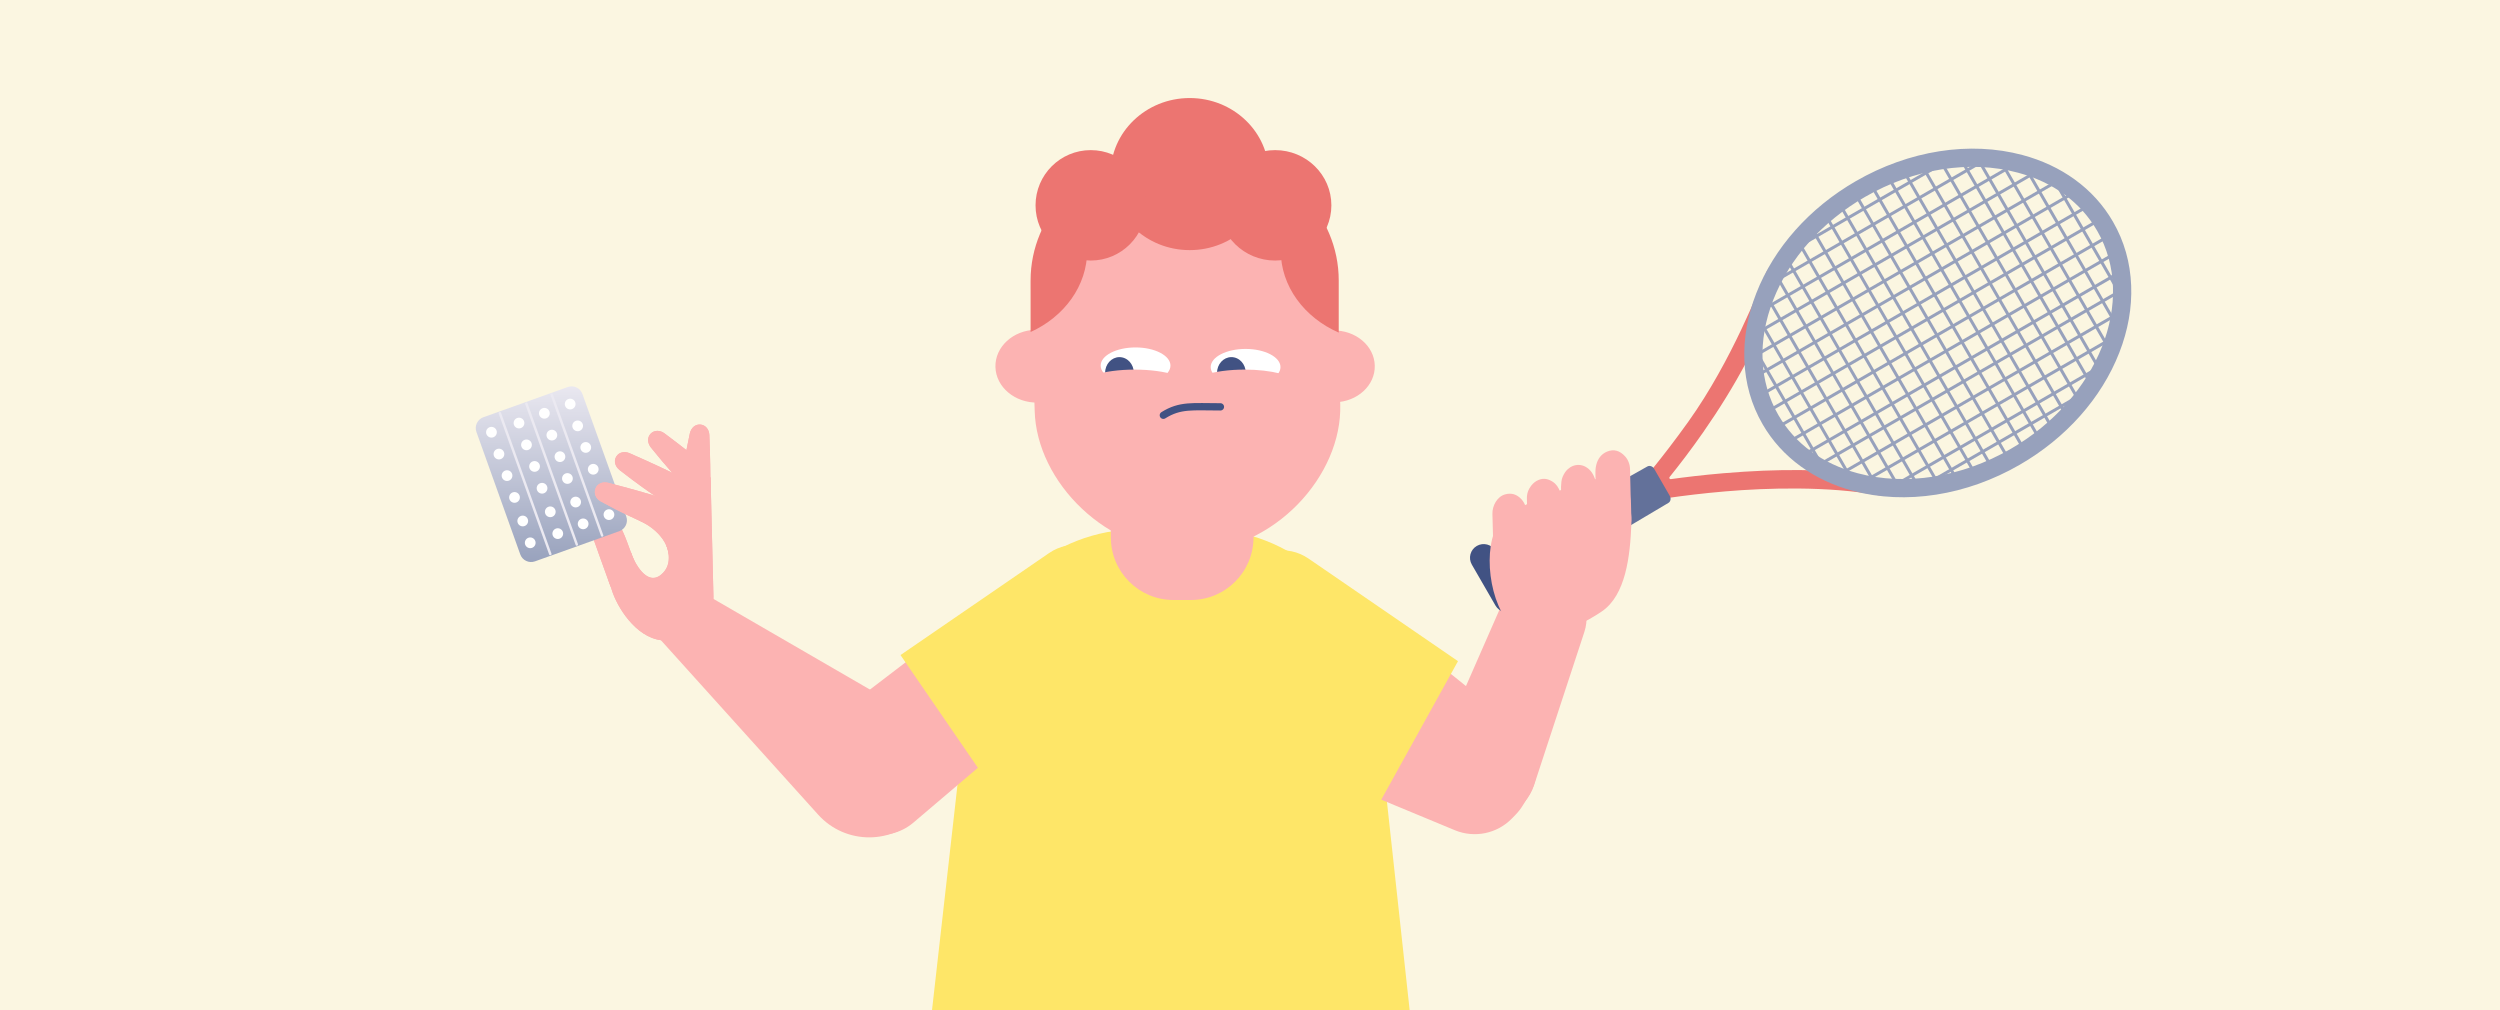 <?xml version="1.0" encoding="UTF-8"?>
<svg xmlns="http://www.w3.org/2000/svg" width="1200" height="485" viewBox="0 0 1200 485" fill="none">
  <rect x="0" y="0" width="1200" height="485" fill="#333333" stroke="none"/>
  <g clip-path="url(#clip0_15934_13603)">
    <rect width="1200" height="485" fill="#FBF6E1"></rect>
    <path d="M465.242 326.786C469.93 285.328 505.001 254 546.723 254H577.924C619.773 254 654.907 285.513 659.442 327.115L681.567 530.115C686.855 578.632 648.854 621 600.05 621H523.768C474.831 621 436.788 578.413 442.287 529.786L465.242 326.786Z" fill="#FEE668"></path>
    <path d="M580.785 349.707C565.107 343.198 560.375 323.265 571.456 310.404L600.264 276.966C609.043 266.776 624.323 265.386 634.798 273.825L728.371 349.221C738.146 357.097 740.542 371.013 733.962 381.704L730.902 386.678C729.952 388.221 728.836 389.657 727.575 390.959L725.775 392.817C718.653 400.169 707.76 402.421 698.306 398.496L580.785 349.707Z" fill="#FCB3B2"></path>
    <path d="M721.591 288.437C725.776 278.894 736.364 273.905 746.387 276.753C757.781 279.991 764.193 292.059 760.499 303.314L736.411 376.7C732.18 389.59 718.3 396.61 705.41 392.379C691.634 387.858 684.751 372.452 690.573 359.174L721.591 288.437Z" fill="#FCB3B2"></path>
    <path d="M841.709 166.898C841.705 166.985 841.684 167.07 841.645 167.145C840.478 169.514 839.257 171.9 837.98 174.3C832.242 185.089 825.382 196.227 817.591 207.404C811.481 216.169 805.804 223.526 801.413 228.961C801.052 229.406 801.423 230.061 801.991 229.982C808.625 229.061 817.355 227.999 827.332 227.147C840.314 226.038 852.689 225.529 864.113 225.632C868.254 225.67 872.275 225.789 876.168 225.986C876.255 225.991 876.339 226.013 876.417 226.053C886.854 231.267 898.923 234.057 911.669 234.28C912.302 234.291 912.531 235.124 911.988 235.45C911.983 235.453 911.975 235.457 911.97 235.46C908.58 237.48 905.3 238.408 901.552 237.716C877.476 233.279 848.062 234.171 828.173 235.863C806.511 237.707 790.385 240.652 790.2 240.686C788.375 241.022 786.54 240.172 785.615 238.57C785.604 238.55 785.593 238.528 785.581 238.509C784.667 236.867 784.904 234.825 786.169 233.434C786.281 233.312 797.264 220.802 810.411 202.394C831.436 172.955 844.695 137.736 848.089 130.188C848.798 128.613 850.977 128.826 852.667 128.645C853.182 128.59 853.538 129.144 853.278 129.592C846.316 141.533 842.316 154.345 841.715 166.894L841.709 166.898Z" fill="#EC7571"></path>
    <path d="M1004.84 185.237C1004.27 186.147 1003.68 187.047 1003.08 187.939L925.018 233.011C923.896 233.112 922.773 233.2 921.649 233.272L1004.85 185.238L1004.84 185.237Z" fill="#97A1BC"></path>
    <path d="M989.828 204.242C988.393 205.7 986.915 207.117 985.396 208.485L951.784 227.891C949.936 228.458 948.07 228.969 946.191 229.435L989.827 204.242L989.828 204.242Z" fill="#97A1BC"></path>
    <path d="M1016.68 159.873C1016.47 160.567 1016.25 161.257 1016.02 161.945L895.503 231.523C894.805 231.371 894.11 231.212 893.417 231.041L1016.68 159.873Z" fill="#97A1BC"></path>
    <path d="M1011.52 173.189C1011.15 173.975 1010.77 174.758 1010.37 175.536L910.165 233.392C909.282 233.352 908.397 233.301 907.515 233.236L1011.52 173.188L1011.52 173.189Z" fill="#97A1BC"></path>
    <path d="M1019.99 137.507C1020.09 138.021 1020.16 138.544 1020.2 139.069L874.17 223.382C873.686 223.104 873.205 222.818 872.728 222.531L1019.99 137.507Z" fill="#97A1BC"></path>
    <path d="M1019.61 148.06C1019.51 148.689 1019.39 149.317 1019.27 149.945L883.953 228.07C883.376 227.846 882.804 227.615 882.234 227.377L1019.61 148.06Z" fill="#97A1BC"></path>
    <path d="M1017.45 119.536C1017.64 119.99 1017.83 120.445 1018 120.904L859.064 212.667C858.662 212.34 858.261 212.008 857.864 211.676L1017.45 119.536Z" fill="#97A1BC"></path>
    <path d="M1019.69 128.577C1019.71 129.139 1019.71 129.702 1019.69 130.266L866.743 218.568C866.311 218.258 865.88 217.943 865.454 217.626L1019.69 128.577Z" fill="#97A1BC"></path>
    <path d="M1008.25 104.389C1008.54 104.784 1008.82 105.181 1009.11 105.58L847.259 199.024C847.041 198.589 846.831 198.147 846.632 197.7L1008.25 104.389Z" fill="#97A1BC"></path>
    <path d="M851.365 205.303L1013.31 111.807C1013.57 112.217 1013.82 112.63 1014.07 113.052L852.339 206.429C852.226 206.304 852.113 206.178 852.002 206.052C851.786 205.805 851.574 205.558 851.367 205.306L851.365 205.303Z" fill="#97A1BC"></path>
    <path d="M995.851 91.426C996.278 91.737 996.702 92.053 997.122 92.377L842.818 181.465C842.759 180.936 842.702 180.406 842.649 179.877L995.851 91.426Z" fill="#97A1BC"></path>
    <path d="M1002.95 97.661C1003.29 98.025 1003.62 98.394 1003.95 98.771L844.398 190.888C844.28 190.391 844.168 189.897 844.063 189.397L1002.95 97.661Z" fill="#97A1BC"></path>
    <path d="M977.208 81.732C977.784 81.958 978.358 82.189 978.93 82.422L842.832 160.998C842.912 160.385 842.999 159.772 843.093 159.163L977.208 81.732Z" fill="#97A1BC"></path>
    <path d="M987.307 86.237C987.819 86.5 988.327 86.768 988.833 87.041L842.172 171.716C842.168 171.154 842.171 170.59 842.179 170.029L987.307 86.237Z" fill="#97A1BC"></path>
    <path d="M952.059 76.34C952.957 76.369 953.857 76.412 954.754 76.47L849.722 137.11C850.064 136.341 850.416 135.575 850.779 134.816L952.061 76.341L952.059 76.34Z" fill="#97A1BC"></path>
    <path d="M966.609 78.275C966.813 78.326 967.017 78.378 967.221 78.43C967.682 78.552 968.145 78.678 968.603 78.809L845.02 150.16C845.207 149.484 845.402 148.81 845.604 148.138L966.607 78.276L966.609 78.275Z" fill="#97A1BC"></path>
    <path d="M903.89 85.379L875.483 101.78C876.017 101.332 876.558 100.891 877.105 100.458C885.181 94.07 894.338 89.18 903.89 85.379Z" fill="#97A1BC"></path>
    <path d="M932.371 77.584C933.613 77.412 934.856 77.255 936.102 77.114L857.737 122.358C858.329 121.437 858.933 120.527 859.551 119.625L932.372 77.582L932.371 77.584Z" fill="#97A1BC"></path>
    <path d="M1017.46 157.255C1017.28 157.9 1017.09 158.547 1016.89 159.187L970.88 79.487C971.577 79.705 972.269 79.934 972.96 80.169L1017.46 157.252L1017.46 157.255Z" fill="#97A1BC"></path>
    <path d="M1020.13 143.979C1020.06 144.797 1019.98 145.613 1019.86 146.427L984.251 84.744C985.035 85.109 985.814 85.483 986.587 85.87L1020.14 143.977L1020.13 143.979Z" fill="#97A1BC"></path>
    <path d="M1009.04 178.093C1008.76 178.592 1008.49 179.09 1008.21 179.587L948.581 76.302C949.143 76.298 949.706 76.298 950.268 76.304L1009.04 178.093Z" fill="#97A1BC"></path>
    <path d="M1013.69 168.249C1013.46 168.816 1013.22 169.38 1012.98 169.942L959.267 76.902C959.88 76.981 960.491 77.067 961.102 77.162L1013.69 168.249L1013.69 168.249Z" fill="#97A1BC"></path>
    <path d="M999.277 193.281C998.959 193.7 998.639 194.119 998.316 194.537L930.916 77.796C931.435 77.718 931.953 77.645 932.472 77.573L999.278 193.283L999.277 193.281Z" fill="#97A1BC"></path>
    <path d="M1004.91 185.133C1004.62 185.597 1004.32 186.058 1004.02 186.516L940.604 76.672C941.141 76.628 941.68 76.586 942.217 76.55L1004.91 185.133L1004.91 185.133Z" fill="#97A1BC"></path>
    <path d="M986.835 207.164C986.472 207.505 986.104 207.844 985.736 208.178L912.932 82.078C913.403 81.922 913.877 81.766 914.35 81.615L986.835 207.162L986.835 207.164Z" fill="#97A1BC"></path>
    <path d="M992.299 201.647L921.795 79.529C922.101 79.456 922.407 79.385 922.714 79.317C922.904 79.273 923.095 79.233 923.286 79.192L993.33 200.512C992.99 200.892 992.645 201.27 992.299 201.647Z" fill="#97A1BC"></path>
    <path d="M973.477 217.693C973.069 217.958 972.659 218.221 972.248 218.482L897.092 88.308C897.535 88.102 897.979 87.896 898.425 87.695L973.477 217.693Z" fill="#97A1BC"></path>
    <path d="M979.607 213.325L905.396 84.788C905.765 84.647 906.136 84.505 906.506 84.366C906.597 84.331 906.687 84.297 906.778 84.265L980.768 212.416C980.384 212.723 979.995 213.025 979.607 213.325Z" fill="#97A1BC"></path>
    <path d="M957.728 225.848C957.268 226.026 956.806 226.198 956.342 226.366L881.691 97.067C882.092 96.789 882.494 96.513 882.899 96.243L957.728 225.848Z" fill="#97A1BC"></path>
    <path d="M965.921 222.135C965.519 222.346 965.115 222.556 964.711 222.759C964.682 222.775 964.65 222.789 964.622 222.803L889.284 92.316C889.708 92.076 890.133 91.84 890.56 91.607L965.921 222.135Z" fill="#97A1BC"></path>
    <path d="M940.421 230.726C939.916 230.827 939.413 230.925 938.906 231.021L868.259 108.658C868.604 108.286 868.954 107.917 869.305 107.553L940.419 230.725L940.421 230.726Z" fill="#97A1BC"></path>
    <path d="M949.507 228.56C949.023 228.696 948.537 228.828 948.052 228.958L874.907 102.266C875.282 101.945 875.66 101.628 876.043 101.314L949.507 228.56Z" fill="#97A1BC"></path>
    <path d="M921.441 233.283C920.896 233.317 920.352 233.347 919.807 233.372L856.68 124.034C856.971 123.566 857.263 123.102 857.559 122.639L921.439 233.282L921.441 233.283Z" fill="#97A1BC"></path>
    <path d="M931.207 232.297C930.685 232.369 930.164 232.439 929.642 232.506L862.279 115.829C862.597 115.408 862.916 114.991 863.241 114.576L931.207 232.297Z" fill="#97A1BC"></path>
    <path d="M901.099 232.539C900.48 232.448 899.862 232.349 899.245 232.245L847.482 142.588C847.702 142.003 847.925 141.42 848.156 140.837L901.101 232.539L901.099 232.539Z" fill="#97A1BC"></path>
    <path d="M911.965 233.457C911.391 233.442 910.819 233.422 910.246 233.396L851.951 132.427C852.213 131.911 852.478 131.398 852.746 130.887L911.965 233.457Z" fill="#97A1BC"></path>
    <path d="M875.916 224.357C875.074 223.901 874.239 223.428 873.413 222.941L842.205 168.886C842.23 167.985 842.273 167.083 842.33 166.184L875.916 224.357Z" fill="#97A1BC"></path>
    <path d="M889.495 229.972C888.806 229.764 888.119 229.547 887.434 229.319L844.033 154.146C844.186 153.452 844.348 152.761 844.52 152.07L889.496 229.97L889.495 229.972Z" fill="#97A1BC"></path>
    <path d="M794.009 225.043L801.484 237.991C802.204 239.236 801.917 240.753 800.842 241.39L721.96 288.194L710.771 268.814L790.745 223.902C791.835 223.29 793.291 223.799 794.01 225.045L794.009 225.043Z" fill="#63719A"></path>
    <path d="M889.437 235.619C914.757 242.404 943.92 237.841 969.446 223.103C991.761 210.22 1008.74 191.105 1017.26 169.279C1021.45 158.554 1023.37 147.743 1022.97 137.148C1022.56 126.084 1019.62 115.756 1014.25 106.453C1009.66 98.489 1003.47 91.656 995.87 86.149C988.576 80.862 980.152 76.915 970.835 74.418C945.515 67.634 916.353 72.197 890.826 86.934C868.512 99.818 851.53 118.932 843.011 140.758C838.824 151.484 836.901 162.294 837.299 172.889C837.713 183.953 840.648 194.282 846.019 203.584C850.617 211.549 856.802 218.381 864.402 223.889C871.696 229.176 880.12 233.123 889.437 235.619ZM968.571 82.875C985.567 87.428 998.743 97.095 1006.67 110.83C1025.93 144.19 1007.27 191.154 965.069 215.518C941.538 229.103 914.797 233.347 891.704 227.159C874.709 222.606 861.533 212.939 853.605 199.204C844.368 183.205 843.503 163.579 851.17 143.941C858.971 123.962 874.609 106.409 895.207 94.516C918.737 80.931 945.478 76.687 968.571 82.875Z" fill="#97A1BC"></path>
    <path d="M717.851 264.441L729.188 284.078C731.001 287.218 729.925 291.234 726.785 293.047C723.644 294.861 719.629 293.785 717.815 290.644L706.478 271.007C704.665 267.867 705.741 263.851 708.881 262.038C712.022 260.225 716.038 261.301 717.851 264.441Z" fill="#415283"></path>
    <path opacity="0.25" d="M773.323 237.527C772.625 237.93 772.386 238.823 772.789 239.521C773.192 240.22 774.085 240.459 774.783 240.055C775.482 239.652 775.721 238.76 775.318 238.061C774.915 237.363 774.022 237.124 773.323 237.527Z" fill="white"></path>
    <path d="M723.524 247.471C712.062 253.792 712.711 282.183 722.463 296.607C732.215 311.031 753.359 303.976 768.828 293.518C780.415 285.683 782.463 266.804 783.059 251.552C783.403 242.756 780.605 232.873 771.858 231.887C757.246 230.242 735.044 239.682 723.524 247.471Z" fill="#FCB3B2"></path>
    <path d="M782.844 240.34C782.921 243.09 782.973 245.844 783.038 248.595C783.088 249.639 782.974 250.683 782.701 251.675C781.65 255.266 779.572 257.476 776.401 258.361C773.084 259.289 768.551 257.211 766.92 252.236C766.806 251.891 766.786 251.487 766.497 251.2C766.296 251.362 766.426 251.609 766.428 251.796C766.442 253.172 766.48 254.547 766.509 255.925C766.597 259.655 764.526 263.767 760.67 265.15C758.685 265.858 756.542 265.668 754.659 264.616C752.776 263.565 751.287 261.727 750.485 259.463C750.382 259.168 750.386 258.812 750.03 258.582C750.031 259.141 750.025 259.643 750.031 260.146C750.057 261.236 750.052 262.32 749.98 263.416C749.603 268.878 745.531 272.139 742.069 272.276C739.102 272.391 735.464 270.399 733.991 266.225C733.883 265.931 733.77 265.621 733.654 265.297C733.358 265.381 733.486 265.666 733.487 265.842C733.495 266.932 733.539 268.025 733.546 269.109C733.535 271.547 733.023 273.791 731.682 275.691C730.429 277.57 728.614 278.814 726.603 279.172C723.002 279.806 720.214 278.234 718.15 274.77C716.906 272.65 717.23 270.787 716.892 268.52C716.864 268.189 716.857 267.856 716.869 267.525C716.706 260.592 716.589 253.659 716.363 246.733C716.231 242.701 718.675 238.379 722.4 237.319C725.389 236.471 728.04 237.169 730.342 239.692C731.324 240.768 731.945 242.064 732.462 243.467C732.57 243.761 732.581 244.118 732.904 244.232C733.113 243.983 733.005 243.692 733.001 243.433C732.982 242.102 732.951 240.773 732.908 239.444C732.835 236.994 733.577 234.944 734.958 233.137C735.957 231.834 737.23 230.863 738.652 230.323C741.012 229.376 743.229 229.876 745.369 231.288C747.028 232.382 748.119 234.026 748.855 236.047C748.914 236.212 748.972 236.401 749.175 236.456C749.425 236.343 749.325 236.069 749.313 235.876C749.239 234.361 749.287 232.843 749.459 231.341C749.535 230.443 749.756 229.571 750.11 228.773C750.717 227.445 751.415 226.216 752.48 225.258C754.001 223.845 755.897 223.104 757.841 223.161C759.215 223.2 760.56 223.652 761.748 224.475C762.981 225.302 764.016 226.485 764.754 227.912C765.11 228.587 765.365 229.339 765.67 230.069C765.981 230.005 765.866 229.713 765.864 229.529C765.852 228.483 765.778 227.451 765.808 226.395C765.818 224.879 766.071 223.382 766.555 221.982C767.504 219.407 769.153 217.71 771.379 216.775C774.628 215.418 777.515 216.307 779.983 218.992C780.749 219.812 781.361 220.811 781.781 221.924C782.201 223.036 782.419 224.238 782.421 225.452C782.49 229.439 782.609 233.427 782.702 237.416C782.711 237.796 782.72 238.177 782.749 238.553C782.806 239.298 782.82 239.299 782.844 240.34Z" fill="#FCB3B2"></path>
    <path d="M539.973 352.5L597.291 273.397C604.406 263.579 618.049 261.222 628.045 268.084L699.832 317.364L660.973 387.5L539.973 352.5Z" fill="#FEE668"></path>
    <path d="M531.895 315.41C542.002 306.819 543.613 291.817 535.56 281.276L531.197 275.565C522.838 264.622 507.19 262.528 496.247 270.887L401.556 343.225C392.412 350.211 389.236 362.547 393.87 373.08L399.497 385.87C406.217 401.145 425.754 405.635 438.469 394.827L531.895 315.41Z" fill="#FCB3B2"></path>
    <path d="M560.53 308.95L534.645 271.243C527.658 261.065 513.742 258.478 503.564 265.465L432.24 314.427L470.776 370.563L560.53 308.95Z" fill="#FEE668"></path>
    <path d="M533.205 226.114H601.684V257.941C601.684 274.542 588.226 288 571.625 288H563.264C546.663 288 533.205 274.542 533.205 257.941V226.114Z" fill="#FCB3B2"></path>
    <path d="M566.531 75.404C607 74.565 640.601 101.317 641.51 135.1L643.316 194.276C644.225 228.059 612.1 264.174 571.631 265.012C531.162 265.851 497.561 231.099 496.652 197.316L494.846 138.17C493.901 104.358 526.026 76.243 566.531 75.404Z" fill="#FCB3B2"></path>
    <ellipse cx="19.91" cy="17.482" rx="19.91" ry="17.482" transform="matrix(1 -0.021 0.027 1 477.337 158.695)" fill="#FCB3B2"></ellipse>
    <ellipse cx="19.639" cy="17.244" rx="19.639" ry="17.244" transform="matrix(1 -0.021 0.027 1 620.148 159.026)" fill="#FCB3B2"></ellipse>
    <path d="M545.065 184.208C554.316 184.211 561.817 180.309 561.819 175.494C561.821 170.678 554.323 166.772 545.072 166.769C535.82 166.766 528.319 170.668 528.317 175.484C528.315 180.299 535.813 184.205 545.065 184.208Z" fill="white"></path>
    <path d="M530.563 177.566C531.286 173.453 534.907 170.763 538.652 171.556C542.397 172.349 544.847 176.326 544.124 180.438C544.028 180.986 543.878 181.508 543.685 182.001C541.279 182.695 538.51 183.092 535.564 183.091C534.117 183.09 532.713 182.994 531.374 182.814C530.564 181.285 530.234 179.44 530.563 177.566Z" fill="#415283"></path>
    <path d="M544.633 194.847C559.728 194.851 571.966 190.951 571.967 186.136C571.969 181.32 559.734 177.413 544.64 177.408C529.546 177.404 517.308 181.304 517.306 186.119C517.304 190.935 529.539 194.842 544.633 194.847Z" fill="#FCB3B2"></path>
    <path d="M597.88 184.924C607.132 184.927 614.633 181.025 614.635 176.209C614.637 171.394 607.138 167.488 597.887 167.485C588.636 167.482 581.134 171.384 581.132 176.199C581.131 181.015 588.629 184.921 597.88 184.924Z" fill="white"></path>
    <path d="M584.288 177.563C585.01 173.45 588.632 170.759 592.377 171.552C596.122 172.345 598.571 176.323 597.848 180.435C597.749 180.999 597.593 181.535 597.392 182.041C594.991 182.732 592.229 183.127 589.29 183.126C587.851 183.126 586.453 183.031 585.12 182.852C584.294 181.315 583.955 179.454 584.288 177.563Z" fill="#415283"></path>
    <path d="M597.457 177.405C603.865 177.407 609.757 178.116 614.416 179.295L614.416 192.962C609.754 194.14 603.86 194.846 597.45 194.844C582.356 194.839 570.121 190.931 570.123 186.116C570.125 181.3 582.363 177.401 597.457 177.405Z" fill="#FCB3B2"></path>
    <path d="M585.8 195.291C572.483 195.291 566.467 194.251 558.405 199.329" stroke="#415283" stroke-width="3.508" stroke-miterlimit="10" stroke-linecap="round"></path>
    <ellipse cx="38" cy="36.5" rx="38" ry="36.5" transform="matrix(-1 0 0 1 609.061 47.059)" fill="#EC7571"></ellipse>
    <circle cx="26.5" cy="26.5" r="26.5" transform="matrix(-1 0 0 1 550.061 72.059)" fill="#EC7571"></circle>
    <ellipse cx="27" cy="26.5" rx="27" ry="26.5" transform="matrix(-1 0 0 1 639.061 72.059)" fill="#EC7571"></ellipse>
    <path d="M625.364 93.037C636.112 104.269 642.588 118.757 642.59 134.574V159.65C626.081 152.424 614.739 137.457 614.739 120.163C614.739 109.933 618.707 100.518 625.364 93.037Z" fill="#EC7571"></path>
    <path d="M511.561 93.428C501.02 104.61 494.684 118.958 494.684 134.605C494.684 134.645 494.685 134.685 494.685 134.725V159.364C510.826 152.029 521.858 137.235 521.858 120.178C521.858 110.118 518.019 100.848 511.561 93.428Z" fill="#EC7571"></path>
    <path d="M392.711 391.031C405.908 405.67 428.91 405.556 441.96 390.787C455.763 375.166 451.808 350.821 433.771 340.372L330.834 280.741L313.617 303.288L392.711 391.031Z" fill="#FCB3B2"></path>
    <path d="M280.829 247.372C284.914 259.028 292.718 280.583 292.718 280.583C294.072 284.24 297.81 283.84 301.471 282.485C305.132 281.131 307.222 276.985 305.87 273.332C305.87 273.332 302.71 264.778 301.128 260.484C298.022 252.052 295.784 249.029 290.507 243.736C288.673 241.894 285.21 240.097 282.768 241.001C280.33 241.903 279.724 244.218 280.829 247.372Z" fill="#FCB3B2"></path>
    <path d="M280.829 247.372C284.914 259.028 292.718 280.583 292.718 280.583C294.072 284.24 297.81 283.84 301.471 282.485C305.132 281.131 307.222 276.985 305.87 273.332C305.87 273.332 302.71 264.778 301.128 260.484C298.022 252.052 295.784 249.029 290.507 243.736C288.673 241.894 285.21 240.097 282.768 241.001C280.33 241.903 279.724 244.218 280.829 247.372Z" fill="#FCB3B2"></path>
    <path d="M279.565 189.11C278.537 186.24 275.378 184.746 272.508 185.774L232.019 200.269C229.149 201.296 227.655 204.456 228.683 207.326L249.728 266.114C250.756 268.984 253.915 270.478 256.785 269.45L297.274 254.956C300.144 253.928 301.638 250.769 300.61 247.899L279.565 189.11Z" fill="url(#paint0_linear_15934_13603)"></path>
    <path d="M264.709 265.752C264.816 266.051 264.66 266.379 264.362 266.486L264.327 266.499C264.028 266.605 263.7 266.45 263.593 266.152L239.373 198.497C239.266 198.198 239.421 197.87 239.72 197.763L239.755 197.751C240.054 197.644 240.382 197.799 240.489 198.097L264.709 265.752Z" fill="#EBE9F1"></path>
    <path d="M277.426 261.2C277.533 261.498 277.377 261.827 277.079 261.934L277.044 261.946C276.745 262.053 276.417 261.898 276.31 261.599L252.09 193.945C251.983 193.646 252.139 193.318 252.437 193.211L252.472 193.198C252.771 193.091 253.099 193.247 253.206 193.545L277.426 261.2Z" fill="#EBE9F1"></path>
    <path d="M289.582 256.848C289.689 257.146 289.534 257.475 289.236 257.582L289.2 257.594C288.902 257.701 288.573 257.546 288.467 257.247L264.247 189.593C264.14 189.294 264.295 188.966 264.594 188.859L264.629 188.846C264.927 188.739 265.256 188.895 265.363 189.193L289.582 256.848Z" fill="#EBE9F1"></path>
    <path d="M236.769 209.897C238.109 209.417 238.807 207.942 238.327 206.602C237.847 205.262 236.372 204.564 235.032 205.044C233.692 205.524 232.994 206.999 233.474 208.339C233.954 209.679 235.429 210.377 236.769 209.897Z" fill="white"></path>
    <path opacity="0.22" d="M234.944 208.021C235.118 207.652 234.961 207.212 234.592 207.037C234.223 206.863 233.783 207.021 233.609 207.389C233.434 207.758 233.592 208.198 233.961 208.373C234.329 208.547 234.77 208.389 234.944 208.021Z" fill="white"></path>
    <path d="M240.362 220.37C241.703 219.89 242.4 218.415 241.92 217.075C241.441 215.735 239.965 215.037 238.625 215.517C237.285 215.997 236.587 217.472 237.067 218.812C237.547 220.153 239.022 220.85 240.362 220.37Z" fill="white"></path>
    <path opacity="0.22" d="M238.61 218.109C238.565 217.704 238.199 217.413 237.794 217.458C237.388 217.504 237.097 217.869 237.142 218.274C237.188 218.68 237.553 218.971 237.959 218.926C238.364 218.88 238.656 218.515 238.61 218.109Z" fill="white"></path>
    <path d="M244.242 230.721C245.582 230.241 246.279 228.766 245.8 227.426C245.32 226.085 243.845 225.388 242.504 225.868C241.164 226.347 240.467 227.823 240.946 229.163C241.426 230.503 242.902 231.201 244.242 230.721Z" fill="white"></path>
    <path opacity="0.22" d="M242.488 228.46C242.443 228.055 242.077 227.763 241.672 227.809C241.267 227.854 240.975 228.22 241.021 228.625C241.066 229.03 241.432 229.322 241.837 229.276C242.242 229.231 242.534 228.865 242.488 228.46Z" fill="white"></path>
    <path d="M247.835 241.193C249.175 240.714 249.872 239.238 249.393 237.898C248.913 236.558 247.438 235.861 246.097 236.34C244.757 236.82 244.06 238.295 244.539 239.636C245.019 240.976 246.495 241.673 247.835 241.193Z" fill="white"></path>
    <path opacity="0.22" d="M246.082 238.933C246.036 238.527 245.671 238.236 245.265 238.281C244.86 238.327 244.568 238.692 244.614 239.098C244.659 239.503 245.025 239.795 245.43 239.749C245.835 239.704 246.127 239.338 246.082 238.933Z" fill="white"></path>
    <path d="M251.786 252.499C253.126 252.019 253.824 250.544 253.344 249.203C252.864 247.863 251.389 247.166 250.049 247.645C248.708 248.125 248.011 249.601 248.491 250.941C248.971 252.281 250.446 252.978 251.786 252.499Z" fill="white"></path>
    <path opacity="0.22" d="M249.544 251C249.928 250.863 250.128 250.44 249.99 250.056C249.853 249.672 249.43 249.472 249.046 249.609C248.662 249.747 248.462 250.17 248.6 250.554C248.737 250.938 249.16 251.138 249.544 251Z" fill="white"></path>
    <path d="M255.379 262.971C256.719 262.491 257.417 261.016 256.937 259.676C256.457 258.335 254.982 257.638 253.642 258.118C252.302 258.597 251.604 260.073 252.084 261.413C252.564 262.753 254.039 263.451 255.379 262.971Z" fill="white"></path>
    <path opacity="0.22" d="M253.553 261.094C253.728 260.726 253.57 260.285 253.201 260.111C252.833 259.937 252.392 260.094 252.218 260.463C252.044 260.832 252.201 261.272 252.57 261.447C252.939 261.621 253.379 261.463 253.553 261.094Z" fill="white"></path>
    <path d="M249.989 205.488C251.329 205.009 252.026 203.533 251.547 202.193C251.067 200.853 249.592 200.155 248.251 200.635C246.911 201.115 246.214 202.59 246.694 203.931C247.173 205.271 248.649 205.968 249.989 205.488Z" fill="white"></path>
    <path opacity="0.22" d="M248.237 203.226C248.192 202.821 247.826 202.529 247.421 202.575C247.016 202.62 246.724 202.986 246.77 203.391C246.815 203.796 247.181 204.088 247.586 204.043C247.991 203.997 248.283 203.632 248.237 203.226Z" fill="white"></path>
    <path d="M253.582 215.96C254.922 215.48 255.62 214.005 255.14 212.665C254.66 211.325 253.185 210.627 251.844 211.107C250.504 211.587 249.807 213.062 250.287 214.402C250.766 215.742 252.242 216.44 253.582 215.96Z" fill="white"></path>
    <path opacity="0.22" d="M251.34 214.463C251.724 214.326 251.924 213.903 251.786 213.519C251.649 213.135 251.226 212.935 250.842 213.072C250.458 213.21 250.258 213.633 250.395 214.017C250.533 214.401 250.956 214.6 251.34 214.463Z" fill="white"></path>
    <path d="M257.461 226.312C258.801 225.832 259.499 224.357 259.019 223.016C258.539 221.676 257.064 220.979 255.723 221.458C254.383 221.938 253.686 223.414 254.166 224.754C254.645 226.094 256.121 226.791 257.461 226.312Z" fill="white"></path>
    <path opacity="0.22" d="M255.709 224.051C255.663 223.646 255.298 223.354 254.892 223.4C254.487 223.445 254.195 223.811 254.241 224.216C254.287 224.622 254.652 224.913 255.057 224.868C255.463 224.822 255.754 224.457 255.709 224.051Z" fill="white"></path>
    <path d="M261.055 236.784C262.395 236.305 263.092 234.829 262.612 233.489C262.133 232.149 260.657 231.451 259.317 231.931C257.977 232.411 257.279 233.886 257.759 235.226C258.239 236.567 259.714 237.264 261.055 236.784Z" fill="white"></path>
    <path opacity="0.22" d="M259.229 234.908C259.403 234.539 259.246 234.099 258.877 233.925C258.508 233.75 258.068 233.908 257.894 234.277C257.719 234.645 257.877 235.086 258.246 235.26C258.614 235.434 259.055 235.277 259.229 234.908Z" fill="white"></path>
    <path d="M265.006 248.089C266.346 247.609 267.043 246.134 266.563 244.794C266.084 243.454 264.608 242.756 263.268 243.236C261.928 243.716 261.23 245.191 261.71 246.531C262.19 247.871 263.665 248.569 265.006 248.089Z" fill="white"></path>
    <path opacity="0.22" d="M263.18 246.212C263.354 245.843 263.196 245.403 262.828 245.229C262.459 245.055 262.019 245.212 261.844 245.581C261.67 245.95 261.828 246.39 262.196 246.564C262.565 246.739 263.005 246.581 263.18 246.212Z" fill="white"></path>
    <path d="M268.599 258.561C269.939 258.081 270.636 256.606 270.157 255.266C269.677 253.926 268.201 253.228 266.861 253.708C265.521 254.188 264.824 255.663 265.303 257.003C265.783 258.343 267.259 259.041 268.599 258.561Z" fill="white"></path>
    <path opacity="0.22" d="M266.839 256.234C266.765 255.833 266.38 255.568 265.979 255.642C265.578 255.716 265.312 256.101 265.387 256.502C265.461 256.903 265.846 257.168 266.247 257.094C266.648 257.02 266.913 256.635 266.839 256.234Z" fill="white"></path>
    <path d="M262.169 200.804C263.509 200.325 264.207 198.849 263.727 197.509C263.247 196.169 261.772 195.471 260.431 195.951C259.091 196.431 258.394 197.906 258.874 199.246C259.353 200.587 260.829 201.284 262.169 200.804Z" fill="white"></path>
    <path opacity="0.22" d="M260.418 198.543C260.373 198.138 260.007 197.846 259.602 197.892C259.197 197.937 258.905 198.303 258.95 198.708C258.996 199.113 259.362 199.405 259.767 199.359C260.172 199.314 260.464 198.948 260.418 198.543Z" fill="white"></path>
    <path d="M265.762 211.277C267.102 210.797 267.8 209.322 267.32 207.982C266.84 206.642 265.365 205.944 264.025 206.424C262.684 206.904 261.987 208.379 262.467 209.719C262.946 211.059 264.422 211.757 265.762 211.277Z" fill="white"></path>
    <path opacity="0.22" d="M264.011 209.017C263.966 208.611 263.6 208.32 263.195 208.365C262.789 208.411 262.498 208.776 262.543 209.182C262.589 209.587 262.954 209.879 263.36 209.833C263.765 209.788 264.057 209.422 264.011 209.017Z" fill="white"></path>
    <path d="M269.641 221.627C270.981 221.147 271.679 219.672 271.199 218.332C270.719 216.992 269.244 216.294 267.904 216.774C266.563 217.254 265.866 218.729 266.346 220.069C266.826 221.409 268.301 222.107 269.641 221.627Z" fill="white"></path>
    <path opacity="0.22" d="M267.89 219.368C267.844 218.962 267.479 218.671 267.073 218.716C266.668 218.762 266.376 219.127 266.422 219.533C266.467 219.938 266.833 220.23 267.238 220.184C267.643 220.139 267.935 219.773 267.89 219.368Z" fill="white"></path>
    <path d="M273.234 232.101C274.574 231.621 275.272 230.146 274.792 228.805C274.312 227.465 272.837 226.768 271.497 227.248C270.157 227.727 269.459 229.203 269.939 230.543C270.419 231.883 271.894 232.58 273.234 232.101Z" fill="white"></path>
    <path opacity="0.22" d="M271.409 230.224C271.583 229.856 271.425 229.415 271.057 229.241C270.688 229.067 270.248 229.224 270.073 229.593C269.899 229.962 270.057 230.402 270.425 230.576C270.794 230.751 271.234 230.593 271.409 230.224Z" fill="white"></path>
    <path d="M277.186 243.405C278.526 242.926 279.224 241.45 278.744 240.11C278.264 238.77 276.789 238.072 275.448 238.552C274.108 239.032 273.411 240.507 273.891 241.848C274.37 243.188 275.846 243.885 277.186 243.405Z" fill="white"></path>
    <path opacity="0.22" d="M274.943 241.907C275.327 241.77 275.527 241.347 275.39 240.963C275.252 240.579 274.829 240.379 274.445 240.517C274.061 240.654 273.861 241.077 273.999 241.461C274.136 241.845 274.559 242.045 274.943 241.907Z" fill="white"></path>
    <path d="M280.779 253.878C282.119 253.398 282.816 251.923 282.337 250.583C281.857 249.243 280.381 248.545 279.041 249.025C277.701 249.505 277.004 250.98 277.483 252.32C277.963 253.66 279.438 254.358 280.779 253.878Z" fill="white"></path>
    <path opacity="0.22" d="M278.953 252.002C279.127 251.633 278.97 251.193 278.601 251.019C278.232 250.845 277.792 251.002 277.618 251.371C277.443 251.74 277.601 252.18 277.97 252.354C278.338 252.529 278.779 252.371 278.953 252.002Z" fill="white"></path>
    <path d="M274.555 196.371C275.895 195.891 276.592 194.416 276.113 193.075C275.633 191.735 274.157 191.038 272.817 191.518C271.477 191.997 270.78 193.473 271.259 194.813C271.739 196.153 273.214 196.851 274.555 196.371Z" fill="white"></path>
    <path opacity="0.22" d="M272.805 194.109C272.759 193.704 272.394 193.413 271.989 193.458C271.583 193.504 271.292 193.869 271.337 194.274C271.383 194.68 271.748 194.971 272.153 194.926C272.559 194.88 272.85 194.515 272.805 194.109Z" fill="white"></path>
    <path d="M278.148 206.843C279.488 206.364 280.185 204.888 279.705 203.548C279.226 202.208 277.75 201.51 276.41 201.99C275.07 202.47 274.372 203.945 274.852 205.285C275.332 206.626 276.807 207.323 278.148 206.843Z" fill="white"></path>
    <path opacity="0.22" d="M276.322 204.967C276.496 204.598 276.339 204.158 275.97 203.984C275.601 203.809 275.161 203.967 274.987 204.336C274.812 204.704 274.97 205.145 275.339 205.319C275.707 205.493 276.148 205.336 276.322 204.967Z" fill="white"></path>
    <path d="M282.027 217.193C283.367 216.714 284.064 215.238 283.584 213.898C283.105 212.558 281.629 211.861 280.289 212.34C278.949 212.82 278.251 214.295 278.731 215.636C279.211 216.976 280.686 217.673 282.027 217.193Z" fill="white"></path>
    <path opacity="0.22" d="M280.201 215.317C280.376 214.948 280.218 214.508 279.849 214.334C279.481 214.159 279.04 214.317 278.866 214.686C278.692 215.055 278.849 215.495 279.218 215.669C279.587 215.843 280.027 215.686 280.201 215.317Z" fill="white"></path>
    <path d="M285.62 227.667C286.96 227.187 287.658 225.711 287.178 224.371C286.698 223.031 285.223 222.334 283.883 222.813C282.543 223.293 281.845 224.769 282.325 226.109C282.805 227.449 284.28 228.146 285.62 227.667Z" fill="white"></path>
    <path opacity="0.22" d="M283.869 225.408C283.824 225.003 283.458 224.711 283.053 224.756C282.648 224.802 282.356 225.167 282.401 225.573C282.447 225.978 282.812 226.27 283.218 226.224C283.623 226.179 283.915 225.813 283.869 225.408Z" fill="white"></path>
    <path d="M289.572 238.972C290.912 238.492 291.609 237.017 291.13 235.677C290.65 234.336 289.174 233.639 287.834 234.119C286.494 234.598 285.797 236.074 286.276 237.414C286.756 238.754 288.232 239.452 289.572 238.972Z" fill="white"></path>
    <path opacity="0.22" d="M287.329 237.474C287.713 237.337 287.913 236.914 287.776 236.53C287.638 236.146 287.215 235.946 286.831 236.084C286.447 236.221 286.247 236.644 286.385 237.028C286.522 237.412 286.945 237.612 287.329 237.474Z" fill="white"></path>
    <path d="M293.164 249.444C294.505 248.964 295.202 247.489 294.722 246.149C294.243 244.808 292.767 244.111 291.427 244.591C290.087 245.071 289.389 246.546 289.869 247.886C290.349 249.226 291.824 249.924 293.164 249.444Z" fill="white"></path>
    <path opacity="0.22" d="M291.413 247.187C291.368 246.782 291.002 246.49 290.597 246.536C290.191 246.581 289.9 246.947 289.945 247.352C289.991 247.757 290.356 248.049 290.762 248.003C291.167 247.958 291.459 247.592 291.413 247.187Z" fill="white"></path>
    <path d="M340.494 208.819C340.391 206.221 338.744 203.97 336.152 203.773C333.557 203.578 331.648 205.576 331.099 208.115C328.657 219.482 327.628 226.71 326.944 231.869C326.429 235.735 329.544 239.46 333.433 239.755C337.322 240.049 341.084 236.747 341.04 232.851C340.985 227.664 340.956 220.403 340.494 208.819Z" fill="#FCB3B2"></path>
    <path d="M340.494 208.819C340.391 206.221 338.744 203.97 336.152 203.773C333.557 203.578 331.648 205.576 331.099 208.115C328.657 219.482 327.628 226.71 326.944 231.869C326.429 235.735 329.544 239.46 333.433 239.755C337.322 240.049 341.084 236.747 341.04 232.851C340.985 227.664 340.956 220.403 340.494 208.819Z" fill="#FCB3B2"></path>
    <path d="M334.505 225.63C330.614 225.346 327.225 228.266 326.937 232.153L326.923 232.153L324.484 265.116L324.498 265.115C324.211 269.003 327.131 272.387 331.021 272.671C334.912 272.956 338.301 270.036 338.589 266.149L341.028 233.186C341.319 229.298 338.395 225.915 334.505 225.63Z" fill="#FCB3B2"></path>
    <path d="M334.505 225.63C330.614 225.346 327.225 228.266 326.937 232.153L326.923 232.153L324.484 265.116L324.498 265.115C324.211 269.003 327.131 272.387 331.021 272.671C334.912 272.956 338.301 270.036 338.589 266.149L341.028 233.186C341.319 229.298 338.395 225.915 334.505 225.63Z" fill="#FCB3B2"></path>
    <path d="M291.941 231.744C289.423 231.096 286.786 232.015 285.849 234.443C284.91 236.867 286.071 239.4 288.347 240.658C298.528 246.274 305.353 249.219 310.096 251.364C313.652 252.971 318.126 251.071 319.531 247.434C320.936 243.797 318.872 239.25 315.122 238.167C310.139 236.719 303.171 234.647 291.941 231.744Z" fill="#FCB3B2"></path>
    <path d="M291.941 231.744C289.423 231.096 286.786 232.015 285.849 234.443C284.91 236.867 286.071 239.4 288.347 240.658C298.528 246.274 305.353 249.219 310.096 251.364C313.652 252.971 318.126 251.071 319.531 247.434C320.936 243.797 318.872 239.25 315.122 238.167C310.139 236.719 303.171 234.647 291.941 231.744Z" fill="#FCB3B2"></path>
    <path d="M302.201 217.534C299.82 216.489 297.069 216.981 295.757 219.225C294.446 221.469 295.397 224.057 297.445 225.661C306.599 232.828 312.649 236.916 316.988 239.792C320.24 241.943 324.959 240.782 326.931 237.416C328.902 234.05 327.584 229.232 324.058 227.561C319.369 225.347 312.825 222.189 302.201 217.534Z" fill="#FCB3B2"></path>
    <path d="M302.201 217.534C299.82 216.489 297.069 216.981 295.757 219.225C294.446 221.469 295.397 224.057 297.445 225.661C306.599 232.828 312.649 236.916 316.988 239.792C320.24 241.943 324.959 240.782 326.931 237.416C328.902 234.05 327.584 229.232 324.058 227.561C319.369 225.347 312.825 222.189 302.201 217.534Z" fill="#FCB3B2"></path>
    <path d="M319.44 227.493C315.664 228.484 313.41 232.346 314.396 236.115L314.379 236.121L322.768 268.087L322.785 268.081C323.774 271.853 327.638 274.103 331.411 273.114C335.188 272.124 337.442 268.261 336.455 264.492L328.066 232.527C327.079 228.758 323.217 226.503 319.44 227.493Z" fill="#FCB3B2"></path>
    <path d="M319.44 227.493C315.664 228.484 313.41 232.346 314.396 236.115L314.379 236.121L322.768 268.087L322.785 268.081C323.774 271.853 327.638 274.103 331.411 273.114C335.188 272.124 337.442 268.261 336.455 264.492L328.066 232.527C327.079 228.758 323.217 226.503 319.44 227.493Z" fill="#FCB3B2"></path>
    <path d="M318.95 208.01C316.87 206.452 314.081 206.306 312.29 208.194C310.499 210.082 310.842 212.819 312.469 214.848C319.751 223.907 324.716 229.258 328.289 233.045C330.968 235.88 335.826 235.818 338.508 232.985C341.189 230.152 341.007 225.157 337.952 222.735C333.895 219.513 328.235 214.954 318.95 208.01Z" fill="#FCB3B2"></path>
    <path d="M318.95 208.01C316.87 206.452 314.081 206.306 312.29 208.194C310.499 210.082 310.842 212.819 312.469 214.848C319.751 223.907 324.716 229.258 328.289 233.045C330.968 235.88 335.826 235.818 338.508 232.985C341.189 230.152 341.007 225.157 337.952 222.735C333.895 219.513 328.235 214.954 318.95 208.01Z" fill="#FCB3B2"></path>
    <path d="M333.11 220.971C329.209 221.081 326.133 224.329 326.24 228.227L326.226 228.227L327.128 261.264L327.142 261.264C327.25 265.161 330.498 268.233 334.399 268.122C338.3 268.012 341.376 264.764 341.269 260.866L340.367 227.829C340.259 223.932 337.011 220.86 333.11 220.971Z" fill="#FCB3B2"></path>
    <path d="M333.11 220.971C329.209 221.081 326.133 224.329 326.24 228.227L326.226 228.227L327.128 261.264L327.142 261.264C327.25 265.161 330.498 268.233 334.399 268.122C338.3 268.012 341.376 264.764 341.269 260.866L340.367 227.829C340.259 223.932 337.011 220.86 333.11 220.971Z" fill="#FCB3B2"></path>
    <path d="M306.703 249.822C306.703 249.822 319.204 254.769 321.068 265.938C324.461 286.271 309.044 287.439 309.044 287.439L342.46 286.495L341.072 229.055L306.703 249.822Z" fill="#FCB3B2"></path>
    <path d="M306.703 249.822C306.703 249.822 319.204 254.769 321.068 265.938C324.461 286.271 309.044 287.439 309.044 287.439L342.46 286.495L341.072 229.055L306.703 249.822Z" fill="#FCB3B2"></path>
    <path d="M342.451 286.6C342.771 299.364 332.571 307.092 319.794 307.417C307.017 307.742 297.425 293.501 294.18 284.708C293.229 282.135 290.879 274.243 290.879 274.243L302.768 264.931C304.426 270 310.383 281.538 317.323 275.861C323.887 270.489 319.731 261.626 319.731 261.626L342.451 286.6Z" fill="#FCB3B2"></path>
    <path d="M342.451 286.6C342.771 299.364 332.571 307.092 319.794 307.417C307.017 307.742 297.425 293.501 294.18 284.708C293.229 282.135 290.879 274.243 290.879 274.243L302.768 264.931C304.426 270 310.383 281.538 317.323 275.861C323.887 270.489 319.731 261.626 319.731 261.626L342.451 286.6Z" fill="#FCB3B2"></path>
  </g>
  <defs>
    <linearGradient id="paint0_linear_15934_13603" x1="239.205" y1="183.914" x2="239.205" y2="271.311" gradientUnits="userSpaceOnUse">
      <stop stop-color="#EBE9F1"></stop>
      <stop offset="1" stop-color="#97A1BC"></stop>
    </linearGradient>
    <clipPath id="clip0_15934_13603">
      <rect width="1200" height="485" fill="white"></rect>
    </clipPath>
  </defs>
</svg>
